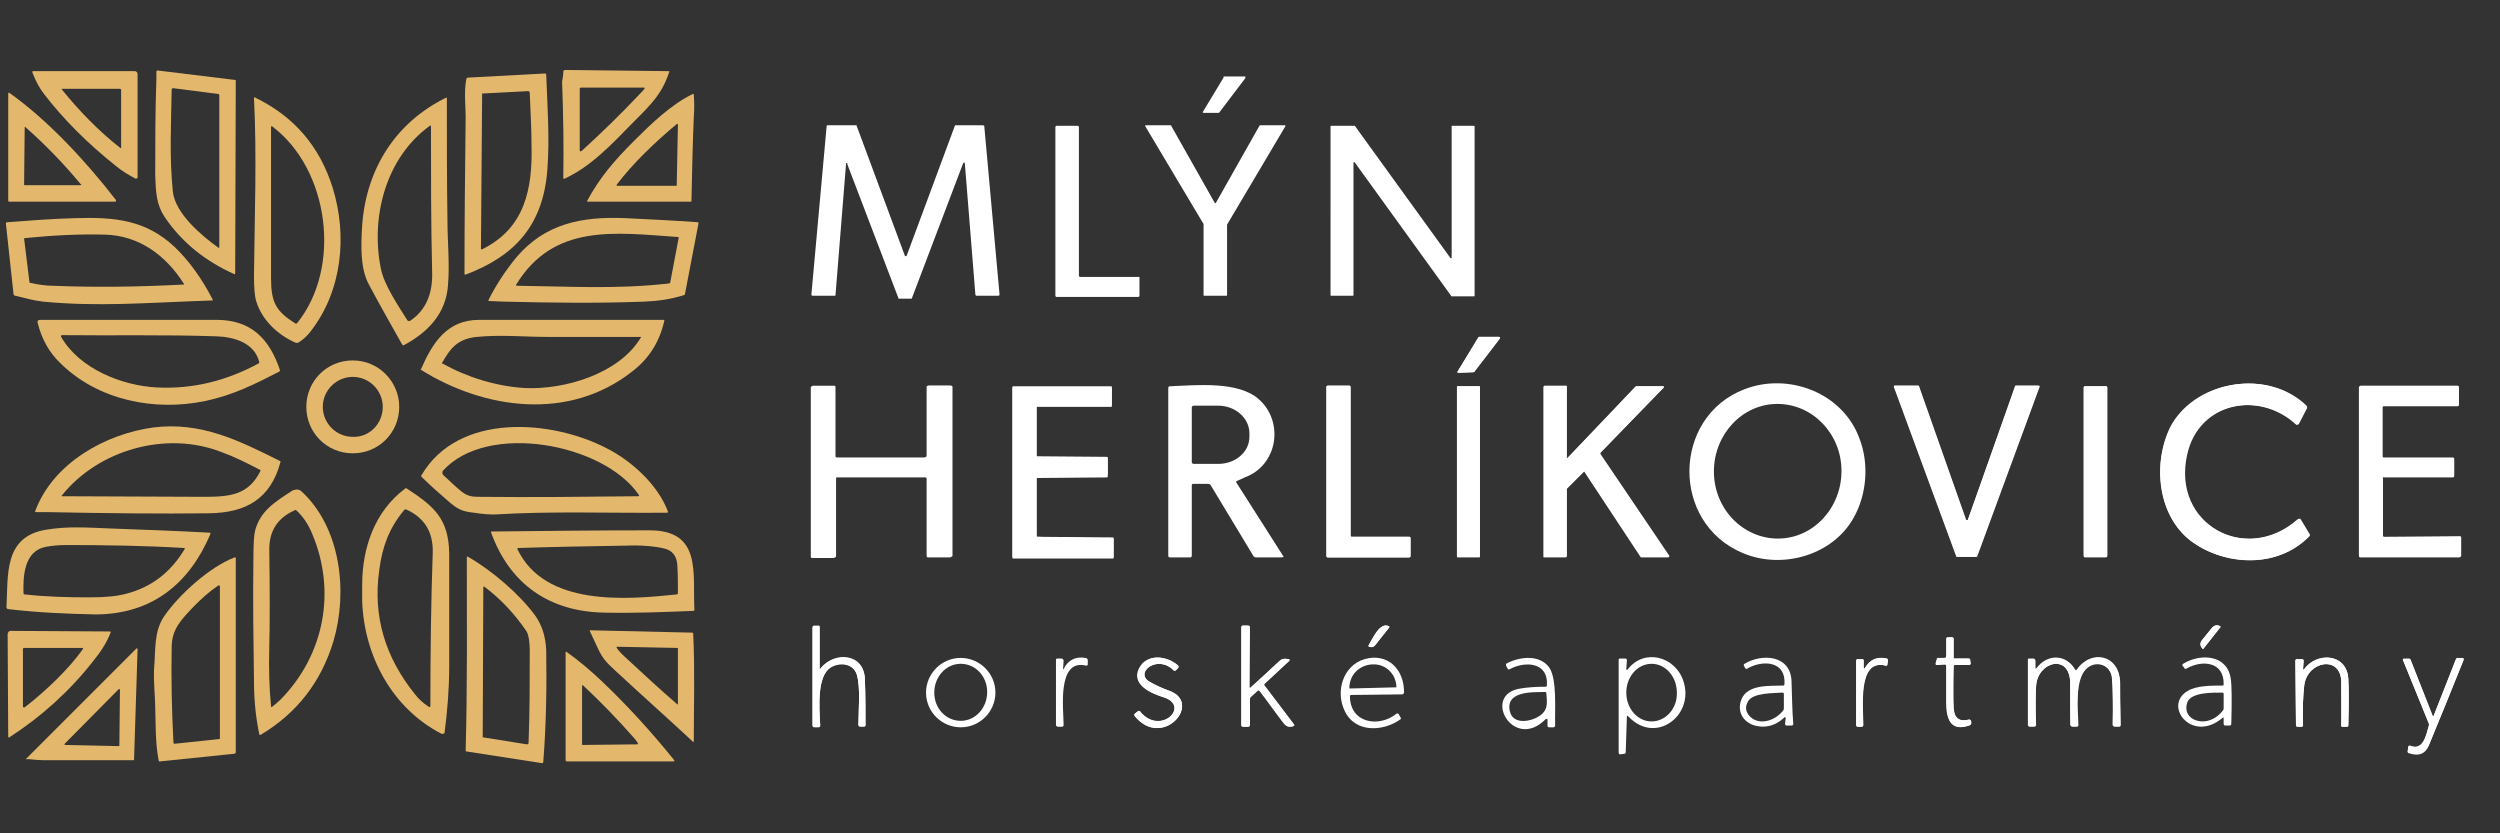 <?xml version="1.0" encoding="utf-8"?>
<!-- Generator: Adobe Illustrator 27.9.0, SVG Export Plug-In . SVG Version: 6.00 Build 0)  -->
<svg version="1.1" id="Vrstva_1" xmlns="http://www.w3.org/2000/svg" xmlns:xlink="http://www.w3.org/1999/xlink" x="0px" y="0px"
	 viewBox="0 0 425.2 141.7" style="enable-background:new 0 0 425.2 141.7;" xml:space="preserve">
<rect x="0" y="0" width="425.2" height="141.7" fill="#333333" stroke="none"/>
<style type="text/css">
	.st0{fill:#E4B86C;}
	.st1{fill:#FFFFFF;}
</style>
<path class="st0" d="M26.6,13.5c0-0.5,0-0.9,0-1.3c0-0.1,0.1-0.3,0.3-0.2L40,13.6c0.1,0,0.1,0.1,0.1,0.2L40,46.5
	c0,0.1-0.1,0.2-0.2,0.1c-4.9-2.2-8.9-5.4-11.8-9.7c-1.4-2.1-1.5-4.2-1.6-7.1C26.4,24.4,26.4,19,26.6,13.5 M29.2,15.2
	c-0.1,5.8-0.4,11.6,0.2,17.4c0.4,3.7,4.9,7.5,7.7,9.5c0.1,0.1,0.2,0.1,0.2-0.1V16.2c0-0.1,0-0.1-0.1-0.2l-7.7-1
	C29.3,15,29.2,15.1,29.2,15.2L29.2,15.2z"/>
<path class="st0" d="M95.8,12.2c0-0.1,0.1-0.3,0.3-0.3l17.6,0.2c0.1,0,0.2,0.1,0.1,0.2c-1.2,3.6-2.9,5.3-6,8.4
	c-4,4.1-7.3,7.6-11.8,9.7c-0.1,0-0.2,0-0.2-0.1c0.1-5.4,0-10.9-0.2-16.4C95.7,13.4,95.8,12.8,95.8,12.2 M108.7,16.1
	c0.4-0.4,0.7-0.7,0.9-1c0.1-0.1,0.1-0.2-0.1-0.2H98.8c-0.1,0-0.2,0.1-0.2,0.2l0,10.5c0,0.1,0.2,0.2,0.3,0.1
	C102.3,22.6,105.6,19.4,108.7,16.1L108.7,16.1z"/>
<path class="st0" d="M23.4,12.6l0,17.6c0,0.1-0.2,0.2-0.3,0.2c-1.2-0.6-2.3-1.3-3.3-2.1c-4.9-3.9-9-8-12.3-12.3
	c-0.7-0.9-1.4-2.1-2-3.7c0-0.1,0-0.2,0.1-0.2H23C23.3,12.2,23.4,12.4,23.4,12.6 M20.4,15.1l-9.8,0c-0.1,0-0.1,0-0.1,0.1
	c3,3.7,6.3,7.1,10,10c0,0,0.1,0,0.1,0l0-10C20.5,15.2,20.5,15.1,20.4,15.1L20.4,15.1z"/>
<path class="st0" d="M79.3,13.5c0-0.2,0.2-0.3,0.3-0.3l13.1-0.7c0.1,0,0.2,0.1,0.2,0.2c0.2,5.4,0.6,10.8,0.2,16.1
	c-0.7,9.4-5.4,14.7-13.9,17.9c-0.1,0-0.2,0-0.2-0.1c0-8.9,0.1-17.9,0.2-26.8C79.2,18.3,78.9,15.6,79.3,13.5 M82,16l-0.2,26.3
	c0,0.1,0,0.1,0.2,0.1c7.3-3.6,8.6-10.3,8.4-17.8c0-3-0.2-5.9-0.3-8.8c0-0.2-0.1-0.3-0.3-0.3l-7.6,0.4C82.1,15.8,82,15.9,82,16L82,16
	z"/>
<path class="st0" d="M107.8,24c2.9-2.9,6.3-6.2,10-8c0.1-0.1,0.2,0,0.2,0.1c0.1,1.3,0.1,2.5,0,3.8c-0.2,4.8-0.3,9.5-0.4,14.3
	c0,0.1,0,0.1-0.1,0.1L100,34.3c-0.2,0-0.2-0.1-0.1-0.2C102,30.2,104.5,27.3,107.8,24 M115.1,21.1c-3.6,3-7.4,6.6-10.2,10.3
	c-0.1,0.1,0,0.2,0.1,0.2h10c0.1,0,0.1,0,0.1-0.1l0.2-10.3C115.3,21.1,115.2,21,115.1,21.1L115.1,21.1z"/>
<path class="st0" d="M61.6,38.3c0.7-9.6,5.7-17.5,14.3-21.7c0.1,0,0.1,0,0.1,0.1c0,6.9,0,13.8,0.1,20.7c0,3.7,0.4,7.4,0.1,11
	c-0.3,4.9-3.4,8.1-7.5,10.3c-0.1,0.1-0.2,0-0.3-0.1c-1.9-3.4-3.8-6.7-5.6-10.1C61.2,45.7,61.4,41.5,61.6,38.3 M73.1,21.4
	c-7.6,5.5-10.1,15.7-8.3,24.4c0.6,2.8,3,6.3,4.5,8.7c0.1,0.1,0.2,0.1,0.4,0.1c2.9-1.9,3.9-4.9,3.8-8.3c-0.2-8.3-0.2-16.5-0.2-24.8
	C73.3,21.4,73.3,21.3,73.1,21.4L73.1,21.4z"/>
<path class="st0" d="M50.3,58.3c-3-1.3-5.7-3.8-6.7-7c-0.3-0.9-0.4-2.4-0.4-4.5c0.1-10,0.5-20.1,0-30.1c0-0.2,0.1-0.2,0.2-0.1
	c6.6,3.2,11,8.3,13.2,15.4c2.5,8.1,1.6,17.5-3.8,24.4c-0.6,0.8-1.3,1.4-2.1,1.9C50.6,58.3,50.5,58.3,50.3,58.3 M46.1,47.3
	c0,4.1,0.8,5.6,4.1,7.7c0.1,0.1,0.2,0,0.3,0c7.7-9.5,5.5-26.2-4.2-33.5c-0.1-0.1-0.2,0-0.2,0.1C46.1,30.1,46.1,38.7,46.1,47.3
	L46.1,47.3z"/>
<path class="st0" d="M19.7,34C14.6,27.4,8.1,20.4,1.6,15.8c-0.1-0.1-0.2,0-0.2,0.1v18.2c0,0.2,0.1,0.2,0.2,0.2l18,0
	C19.7,34.3,19.8,34.1,19.7,34z M13.6,31.5H4.2c-0.1,0-0.1,0-0.1-0.1l0.1-9.8c0,0,0,0,0.1,0c3.4,3,6.5,6.2,9.4,9.7
	C13.9,31.4,13.9,31.5,13.6,31.5z"/>
<path class="st0" d="M2.6,50.3c-0.2,0-0.3-0.2-0.3-0.3L1,38c0-0.1,0.1-0.2,0.2-0.2c3.9-0.3,7.8-0.6,11.7-0.7
	c6.6-0.2,11.9,0.3,16.8,4.9c2.4,2.3,4.6,5.3,6.5,9c0,0.1,0,0.1-0.1,0.1c-11.6,0.4-19.3,1.1-28.8,0.2C5.7,51.1,4.2,50.7,2.6,50.3
	 M31.3,48.3c-3.1-4.9-7.7-8.3-13.6-8.4c-4.1-0.1-8.6,0.1-13.5,0.6c-0.1,0-0.1,0.1-0.1,0.1L5,47.9C5,48,5,48.1,5.1,48.1
	c1.4,0.3,2.6,0.5,3.8,0.5c7.2,0.3,14.6,0.2,22.2-0.2C31.3,48.4,31.4,48.4,31.3,48.3L31.3,48.3z"/>
<path class="st0" d="M85.7,51.3c-0.8,0-1.7-0.1-2.5-0.1c-0.1,0-0.2-0.1-0.1-0.2c1.3-2.6,2.9-5,4.7-7.2c4.9-5.8,11.2-7,18.5-6.7
	c4.1,0.2,8.2,0.4,12.4,0.7c0.1,0,0.1,0.1,0.1,0.2L116.5,50c0,0.1-0.1,0.2-0.2,0.2c-2.2,0.7-4.4,1-6.7,1.1
	C101.6,51.6,93.7,51.5,85.7,51.3 M115.2,40.3c-10.4-0.7-21-2.4-27.4,8.1c-0.1,0.1,0,0.2,0.1,0.2c8.4,0.1,16.6,0.6,25-0.3
	c0.4,0,0.7-0.1,0.9-0.1c0.1,0,0.2-0.1,0.2-0.2l1.4-7.4C115.5,40.4,115.4,40.3,115.2,40.3L115.2,40.3z"/>
<path class="st0" d="M10.3,61.8c-1.9-1.8-3.2-4.1-3.9-6.9c-0.1-0.3,0.1-0.5,0.4-0.5c10,0,20,0,30,0c5.9,0,9,3.2,10.8,8.5
	c0,0.1,0,0.3-0.1,0.3c-4.1,2.1-7.8,4-12.6,5C26.3,70,16.7,68.1,10.3,61.8 M10.4,57.3c3.1,5.4,10.3,8.3,16.3,8.6
	c6,0.3,11.8-1.1,17.3-4.1c0.1-0.1,0.1-0.1,0.1-0.2c-0.8-3.3-4.3-4.3-7.3-4.4C28,56.9,19.4,57.1,10.5,57C10.4,57,10.3,57.2,10.4,57.3
	L10.4,57.3z"/>
<path class="st0" d="M71.6,62.9c-0.1,0-0.1-0.1,0-0.1c2-4.6,4.5-8.4,9.9-8.4c10.5,0,20.9,0,31.4,0c0.1,0,0.1,0.1,0.1,0.1
	c-0.8,3.6-2.6,6.5-5.5,8.7C96.8,71.6,82.5,69.7,71.6,62.9 M75.2,61.8c4.3,2.4,9.2,3.9,14.1,4.2c6.7,0.3,16-2.4,19.7-8.6
	c0.1-0.1,0-0.1-0.1-0.1c-5.3,0-10.7,0-16,0c-3.5,0-7.8-0.4-11.8,0c-3.2,0.3-4.5,1.9-5.9,4.4C75.1,61.7,75.1,61.8,75.2,61.8
	L75.2,61.8z"/>
<path class="st0" d="M67.9,69.2c0,4.4-3.5,7.9-7.9,7.9s-7.9-3.5-7.9-7.9c0-4.4,3.5-7.9,7.9-7.9S67.9,64.9,67.9,69.2 M65.1,69.2
	c0-2.8-2.3-5.1-5.1-5.1c-2.8,0-5.1,2.3-5.1,5.1c0,2.8,2.3,5.1,5.1,5.1C62.8,74.4,65.1,72.1,65.1,69.2L65.1,69.2z"/>
<path class="st0" d="M8,87.1c-0.9,0-1.5,0-1.9,0C6,87.1,5.9,87,6,86.9C9,78.8,17.9,73.8,26.1,72.7c8.1-1,14.5,2.2,21.5,5.7
	c0.1,0,0.1,0.1,0.1,0.2c-1.7,6.3-5.9,8.6-12.1,8.7C27.2,87.4,18,87.3,8,87.1 M10.6,84.4c8,0,16.1,0.1,24.2,0.1
	c4.5,0,7.5-0.4,9.5-4.4c0-0.1,0-0.2-0.1-0.2c-2.1-1.1-4.3-2.2-6.5-3c-9.4-3.7-21-0.4-27.2,7.4C10.4,84.3,10.5,84.4,10.6,84.4
	L10.6,84.4z"/>
<path class="st0" d="M76.2,85.2c-1.5-1.3-3.1-2.7-4.5-4.1c-0.1-0.1-0.1-0.2,0-0.3c6.3-10.7,22.1-9.4,31.4-4.6
	c4.2,2.1,8.8,6.2,10.5,10.8c0,0.1,0,0.2-0.1,0.2c-9.8,0.1-19.5-0.3-29.3,0.3c-0.6,0-1.8,0-3.6-0.3C78.6,87,77.8,86.6,76.2,85.2
	 M75.4,80.8c1.2,1.1,2.2,2.1,3.1,2.8c1,0.8,1.8,0.9,3,0.9c8.9,0.1,17.8,0,27-0.1c0.2,0,0.3-0.1,0.1-0.3c-6-8.7-25.8-12.4-33.3-4
	C75.2,80.4,75.2,80.6,75.4,80.8L75.4,80.8z"/>
<path class="st0" d="M75.1,124.8c-8.4-4.3-13.2-13.3-13.5-22.6c0-0.9,0-1.8,0-2.7c0-6.3,2.1-12.5,7.3-16.4c0.1-0.1,0.2-0.1,0.3,0
	c4.6,3,7.1,5.1,7.2,11c0,6.4,0,12.8,0,19.2c0,3.8-0.3,7.6-0.8,11.4C75.3,124.8,75.2,124.9,75.1,124.8 M70.6,118.1
	c0.6,0.8,1.4,1.5,2.3,2.1c0.2,0.1,0.3,0.1,0.3-0.2c0-8.7,0.1-17.4,0.4-26c0.1-3.5-1.4-5.9-4.4-7.3c-0.2-0.1-0.4-0.1-0.5,0.1
	c-2.5,3-3.7,6.2-4.2,10.2C63.4,104.8,65.5,111.8,70.6,118.1L70.6,118.1z"/>
<path class="st0" d="M51.2,83.5c6.8,6.2,8,17.2,5.5,25.6c-2.1,6.9-6.2,12.2-12.4,15.9c-0.1,0-0.1,0-0.2-0.1
	c-0.6-2.9-0.9-5.9-0.9-8.9c-0.1-7-0.2-13.9-0.1-20.9c0-2.6,0.1-4.2,0.3-4.9c0.9-3.3,3.3-4.8,6.4-6.8C50.4,83.2,50.8,83.2,51.2,83.5
	 M47.8,118.9c7.4-7.6,9.4-18.4,5.3-28.1c-0.7-1.7-1.6-3-2.7-4c-0.1-0.1-0.2-0.1-0.3,0c-2.9,1.3-4.3,3.5-4.3,6.6
	c0.1,7.4,0.1,13,0,16.6c-0.1,3.9,0,7.2,0.3,10.1c0,0.2,0.1,0.2,0.2,0.1C46.8,119.8,47.3,119.4,47.8,118.9L47.8,118.9z"/>
<path class="st0" d="M1.4,103.6c-0.2,0-0.3-0.2-0.3-0.3c0.3-5.5-0.5-12,6.7-13.2c3.6-0.6,6.5-0.4,11.4-0.2c5.5,0.2,11,0.4,16.5,0.7
	c0.1,0,0.1,0.1,0.1,0.2c-3.6,8.5-10,13.7-19.6,13.7C11.5,104.4,6.5,104.2,1.4,103.6 M4.2,101.1c3.6,0.4,7.4,0.5,11,0.5
	c2.7,0,4.7-0.2,6.2-0.6c4.3-1.1,7.6-3.6,10-7.6c0.1-0.1,0-0.2-0.1-0.2c-6.7-0.4-13.4-0.5-20.1-0.5c-1.1,0-2.3,0.1-3.4,0.3
	c-3.7,0.7-3.9,5-3.8,7.9C4,101,4.1,101.1,4.2,101.1L4.2,101.1z"/>
<path class="st0" d="M103,104.2c-9.5-0.1-16.3-4.8-19.5-13.7c0-0.1,0-0.1,0.1-0.1c8.9-0.1,17.8-0.2,26.7-0.2
	c9.1-0.1,7.5,7.2,7.8,13.5c0,0.1,0,0.2-0.2,0.2C112.9,104.1,108,104.3,103,104.2 M88,93.4c4.7,9.8,18.5,8.6,27.1,7.7
	c0.1,0,0.2-0.1,0.2-0.2c0-1.6,0-3.2-0.1-4.8c-0.1-1.6-0.9-2.5-2.2-2.8c-1.6-0.4-3.8-0.6-6.6-0.5c-6,0.1-12,0.2-18.1,0.4
	C88,93.2,87.9,93.3,88,93.4L88,93.4z"/>
<path class="st0" d="M28,104.7c2.5-3.6,7.7-8.3,11.9-9.9c0.1,0,0.2,0,0.2,0.1v33c0,0.2-0.1,0.3-0.3,0.3l-12.6,1.3
	c-0.1,0-0.2,0-0.2-0.1c-0.6-3-0.5-6.1-0.6-9.1c0-1.6-0.3-4.3-0.2-6.5C26.5,110.6,26.1,107.4,28,104.7 M33.1,103
	c-2.3,2.4-3.9,4-3.9,7.1c-0.1,5.1,0,10.5,0.3,16.2c0,0.1,0.1,0.2,0.2,0.2l7.6-0.8c0.1,0,0.1-0.1,0.1-0.1V99.7c0-0.1-0.2-0.2-0.3-0.1
	C35.6,100.6,34.3,101.8,33.1,103L33.1,103z"/>
<path class="st0" d="M79.3,127.8c-0.1,0-0.1-0.1-0.1-0.2c0.3-10.9,0.2-21.9,0.2-32.8c0-0.1,0.1-0.2,0.2-0.1
	c4.2,2.4,8.9,6.5,11.5,10.1c1.1,1.6,1.7,3.5,1.8,5.8c0.1,6.3,0,12.7-0.5,19c0,0.1-0.1,0.2-0.2,0.2L79.3,127.8 M82.1,125.4l7.5,1.2
	c0.2,0,0.3-0.1,0.3-0.3c0.2-5.3,0.2-10.5,0.2-15.6c0-1-0.1-2.7-0.6-3.4c-2-2.9-4.3-5.4-7.1-7.5c-0.1-0.1-0.2,0-0.2,0.1L82.1,125.4
	C82,125.4,82,125.4,82.1,125.4L82.1,125.4z"/>
<path class="st0" d="M104.8,114.2c-1.4-1.3-2.2-2-3-3.7c-0.5-1.1-1-2.1-1.5-3.2c0-0.1,0-0.1,0.1-0.1l17.3,0.4c0.2,0,0.2,0.1,0.2,0.2
	c0.3,6.1,0.1,12.2,0.1,18.2c0,0.2-0.1,0.3-0.2,0.1C113.5,122.1,109.1,118.2,104.8,114.2 M106.8,112.2c2.8,2.6,5.5,5.1,8.4,7.6
	c0.1,0,0.1,0,0.1-0.1v-9.4c0-0.1,0-0.1-0.1-0.1l-10.2-0.2c-0.1,0-0.2,0.1-0.1,0.2C105.2,110.7,105.9,111.4,106.8,112.2L106.8,112.2z
	"/>
<path class="st0" d="M1.8,107.3l16.9,0.1c0.1,0,0.2,0.1,0.1,0.2c-0.6,1.6-1.6,3.2-3,4.9c-4,5.1-8.8,9.4-14.2,12.9
	c-0.1,0.1-0.2,0-0.2-0.1l-0.1-17.4C1.3,107.6,1.5,107.3,1.8,107.3 M4.2,120.3c3.5-2.7,7.5-6.5,9.9-9.9c0.1-0.1,0-0.2-0.1-0.2H4.1
	c-0.1,0-0.2,0.1-0.2,0.2v9.8C4,120.3,4,120.4,4.2,120.3L4.2,120.3z"/>
<path class="st0" d="M4.5,129l18.7-18.7c0.1-0.1,0.2,0,0.2,0.1l-0.6,18.8c0,0.1-0.1,0.1-0.1,0.1c-3.8,0-8.8,0-14.9,0
	c-1.1,0-2.2-0.1-3.1-0.2C4.4,129.2,4.4,129.2,4.5,129 M11,126.5c-0.1,0.1,0,0.2,0.1,0.2l9.1,0.2c0,0,0.1,0,0.1-0.1l0.1-9.5
	c0-0.1-0.1-0.1-0.2-0.1L11,126.5L11,126.5z"/>
<path class="st0" d="M102.4,115.9c4.4,4.2,8.4,8.6,12.2,13.3c0.2,0.2,0.1,0.3-0.1,0.3l-18.1,0c-0.1,0-0.2-0.1-0.2-0.2l0-18.3
	c0-0.2,0.1-0.2,0.2-0.1C98.5,112.4,100.5,114.1,102.4,115.9 M108,125.7c-2.9-3.3-5.8-6.3-8.8-9.1c-0.2-0.1-0.2-0.1-0.2,0.1l0,9.9
	c0,0.1,0,0.1,0.1,0.1l9.3-0.1c0.1,0,0.1-0.1,0.1-0.2C108.4,126.2,108.2,126,108,125.7L108,125.7z"/>
<path class="st1" d="M247.9,63.2c-0.1,0.1,0,0.2,0.1,0.2l2.7-0.1c0,0,0.1,0,0.1-0.1l4.3-5.6c0.1-0.1,0-0.3-0.1-0.3l-3.4,0
	c-0.1,0-0.1,0-0.1,0.1L247.9,63.2"/>
<path class="st1" d="M372.5,91.9c5.6,4.3,14.8,5,20.1-0.7c0.1-0.1,0.1-0.3,0-0.4l-1.5-2.5c-0.1-0.1-0.2-0.1-0.3,0
	c-8.8,7.8-21.7,1-19-11c2-9,12.4-10.9,18.7-5.1c0.1,0.1,0.2,0.1,0.3-0.1l1.4-2.7c0.1-0.1,0-0.3-0.1-0.4c-6.5-6.3-18.3-4.3-22.7,3.1
	C366.1,78,366.8,87.4,372.5,91.9"/>
<path class="st1" d="M157.6,77.6c0,0.1-0.1,0.2-0.2,0.2h-15.1c-0.1,0-0.2-0.1-0.2-0.2l0-11.8c0-0.1-0.1-0.2-0.2-0.2h-3.6
	c-0.1,0-0.2,0.1-0.2,0.2l0,28.8c0,0.1,0.1,0.2,0.2,0.2h3.7c0.1,0,0.2-0.1,0.2-0.2l0-13.3c0-0.1,0.1-0.2,0.2-0.2l15.2,0
	c0.1,0,0.2,0.1,0.2,0.2v13.2c0,0.1,0.1,0.2,0.2,0.2h3.8c0.1,0,0.2-0.1,0.2-0.2V65.8c0-0.1-0.1-0.2-0.2-0.2h-3.8
	c-0.1,0-0.2,0.1-0.2,0.2V77.6"/>
<path class="st1" d="M176.4,91.3c-0.1,0-0.1-0.1-0.1-0.1v-9.8c0-0.1,0.1-0.1,0.1-0.1l11.9-0.1c0.1,0,0.1-0.1,0.1-0.1V78
	c0-0.1-0.1-0.1-0.1-0.1l-11.9-0.1c-0.1,0-0.1-0.1-0.1-0.1v-8.4c0-0.1,0.1-0.1,0.1-0.1H189c0.1,0,0.1-0.1,0.1-0.1l0-3.1
	c0-0.1-0.1-0.1-0.1-0.1h-16.7c-0.1,0-0.1,0.1-0.1,0.1v28.9c0,0.1,0.1,0.1,0.1,0.1h17c0.1,0,0.1-0.1,0.1-0.1l0-3.2
	c0-0.1-0.1-0.1-0.1-0.1L176.4,91.3"/>
<path class="st1" d="M229.9,91.3c-0.1,0-0.2-0.1-0.2-0.2V65.8c0-0.1-0.1-0.2-0.2-0.2h-3.7c-0.1,0-0.2,0.1-0.2,0.2v28.8
	c0,0.1,0.1,0.2,0.2,0.2h13.9c0.1,0,0.2-0.1,0.2-0.2v-3.1c0-0.1-0.1-0.2-0.2-0.2H229.9"/>
<path class="st1" d="M251.7,65.8c0-0.1-0.1-0.1-0.1-0.1h-3.7c-0.1,0-0.1,0.1-0.1,0.1v28.9c0,0.1,0.1,0.1,0.1,0.1h3.7
	c0.1,0,0.1-0.1,0.1-0.1V65.8"/>
<path class="st1" d="M266.6,77.9c-0.1,0.1-0.2,0-0.2-0.1v-12c0-0.1-0.1-0.1-0.1-0.1h-3.7c-0.1,0-0.1,0.1-0.1,0.1l0,28.9
	c0,0.1,0.1,0.1,0.1,0.1h3.7c0.1,0,0.1-0.1,0.1-0.1V83.3c0,0,0-0.1,0-0.1l2.9-2.9c0.1-0.1,0.2-0.1,0.2,0l9.5,14.4
	c0,0,0.1,0.1,0.1,0.1h4.6c0.1,0,0.2-0.1,0.1-0.2l-11.7-17.3c0-0.1,0-0.1,0-0.2L283,65.9c0.1-0.1,0-0.2-0.1-0.2h-4.5c0,0-0.1,0-0.1,0
	L266.6,77.9"/>
<path class="st1" d="M334.7,88.4c0,0.1-0.2,0.1-0.3,0l-8-22.7c0-0.1-0.1-0.1-0.1-0.1h-4c-0.1,0-0.2,0.1-0.1,0.2l10.6,28.8
	c0,0.1,0.1,0.1,0.1,0.1h3.3c0.1,0,0.1,0,0.1-0.1l10.6-28.8c0-0.1,0-0.2-0.1-0.2h-3.9c-0.1,0-0.1,0-0.1,0.1L334.7,88.4"/>
<path class="st1" d="M358.4,65.9c0-0.1-0.1-0.2-0.2-0.2h-3.6c-0.1,0-0.2,0.1-0.2,0.2v28.7c0,0.1,0.1,0.2,0.2,0.2h3.6
	c0.1,0,0.2-0.1,0.2-0.2V65.9"/>
<path class="st1" d="M405.2,81.3c0-0.1,0.1-0.2,0.2-0.2h11.8c0.1,0,0.2-0.1,0.2-0.2V78c0-0.1-0.1-0.2-0.2-0.2l-11.8,0
	c-0.1,0-0.2-0.1-0.2-0.2v-8.4c0-0.1,0.1-0.2,0.2-0.2H418c0.1,0,0.2-0.1,0.2-0.2v-3c0-0.1-0.1-0.2-0.2-0.2h-16.5
	c-0.1,0-0.2,0.1-0.2,0.2l0,28.7c0,0.1,0.1,0.2,0.2,0.2h16.9c0.1,0,0.2-0.1,0.2-0.2v-3.1c0-0.1-0.1-0.2-0.2-0.2l-12.9,0.1
	c-0.1,0-0.2-0.1-0.2-0.2V81.3"/>
<path class="st1" d="M139.4,113.6l0-7c0-0.2-0.1-0.2-0.2-0.2h-0.7c-0.2,0-0.3,0.1-0.3,0.3v16.6c0,0.2,0.1,0.3,0.3,0.3h0.7
	c0.2,0,0.3-0.1,0.3-0.3c-0.2-3.3-0.5-8.2,1.7-9.8c1.5-1,3.8-0.8,4.5,1.1c0.7,2.2,0.3,6.2,0.3,8.6c0,0.2,0.1,0.3,0.3,0.3h0.7
	c0.1,0,0.2-0.1,0.2-0.2c0-2.6,0-5.2-0.1-7.8c-0.1-4.4-5.1-4.8-7.5-1.9C139.5,113.9,139.4,113.9,139.4,113.6"/>
<path class="st1" d="M212.5,116.9l0-10.2c0-0.2-0.1-0.3-0.3-0.3h-0.8c-0.2,0-0.3,0.1-0.3,0.3v16.6c0,0.2,0.1,0.3,0.3,0.3h0.8
	c0.2,0,0.3-0.1,0.3-0.3v-4.4c0-0.2,0.1-0.3,0.2-0.4l1.1-1c0.1-0.1,0.3-0.1,0.4,0c1.4,1.8,2.7,3.7,4.1,5.5c0.5,0.6,0.9,0.7,1.6,0.5
	c0.2,0,0.2-0.1,0.1-0.3l-5-6.6c-0.1-0.1-0.1-0.3,0-0.3l4.2-3.9c0.1-0.1,0.1-0.2-0.1-0.3c-0.7-0.1-1.1-0.1-1.6,0.4
	c-1.6,1.5-3.2,3-4.9,4.5C212.7,117.1,212.5,117,212.5,116.9"/>
<path class="st1" d="M236.2,106.5c-1.5-0.7-2.7,2-3.4,3.2c-0.1,0.1,0,0.2,0.1,0.3c0.5,0.1,0.8,0,1.1-0.4c0.7-1,1.5-1.9,2.3-2.9
	C236.3,106.6,236.3,106.5,236.2,106.5"/>
<path class="st1" d="M374.7,110.4l3-3.8c0,0,0,0,0,0h0c-0.5-0.4-1.1-0.3-1.5,0.2l-1.7,2.1C374.1,109.4,374.2,110,374.7,110.4
	L374.7,110.4C374.6,110.4,374.7,110.4,374.7,110.4"/>
<path class="st1" d="M332.2,111.8v-3.2c0-0.1-0.1-0.2-0.2-0.2h-0.8c-0.1,0-0.2,0.1-0.2,0.2v3c0,0.2-0.1,0.3-0.3,0.3h-1.1
	c-0.1,0-0.2,0.1-0.2,0.2l-0.2,0.7c0,0.2,0,0.3,0.2,0.3l1.3-0.1c0.2,0,0.3,0.1,0.3,0.3c0,2.1,0,4.1,0,6.2c0,2.5,0.6,5,3.8,3.9
	c0.4-0.1,0.5-0.4,0.3-0.9c-0.1-0.1-0.1-0.2-0.3-0.1c-1.7,0.4-2.5-0.3-2.6-2c0-1.6,0-4,0-7.1c0-0.1,0.1-0.2,0.2-0.2h2.4
	c0.2,0,0.3-0.1,0.3-0.3l-0.1-0.6c0-0.1-0.1-0.2-0.2-0.2h-2.4C332.3,112,332.2,112,332.2,111.8"/>
<path class="st1" d="M180.8,113.8l0.1-1.4c0-0.2-0.1-0.3-0.3-0.3h-0.7c-0.1,0-0.2,0.1-0.2,0.2v11.1c0,0.1,0.1,0.2,0.2,0.2h0.7
	c0.2,0,0.3-0.1,0.3-0.3c0-2.5-1.2-11.3,3.8-10.1c0.2,0,0.3,0,0.3-0.2l0-0.7c0-0.2-0.1-0.3-0.3-0.3c-1.7-0.3-2.9,0.4-3.7,1.9
	C180.9,113.9,180.8,113.9,180.8,113.8"/>
<path class="st1" d="M193.8,113.7c-1.3,2.6,1.8,4.2,4.2,4.9c4.6,1.5-0.7,6.6-4.1,2.4c-0.1-0.1-0.2-0.2-0.4,0l-0.5,0.4
	c-0.1,0.1-0.1,0.2,0,0.4c4.7,5.7,11.6-2.2,5.9-4.3c-1.1-0.4-2.2-0.9-3.3-1.5c-2.8-1.5,1.2-4.8,4-2c0.1,0.1,0.3,0.1,0.4,0l0.4-0.4
	c0.1-0.1,0.1-0.3,0-0.4C198.5,111.5,195.1,111.1,193.8,113.7"/>
<path class="st1" d="M317,113.5v-1.2c0-0.1-0.1-0.2-0.2-0.2H316c-0.2,0-0.3,0.1-0.3,0.3v10.9c0,0.2,0.1,0.3,0.3,0.3h0.6
	c0.2,0,0.3-0.1,0.3-0.3c0-2.5-1.2-11.3,3.8-10.1c0.2,0,0.3,0,0.3-0.2l0.1-0.7c0-0.1-0.1-0.2-0.2-0.3c-1.6-0.3-2.9,0.2-3.7,1.6
	C317.1,113.8,317,113.8,317,113.5"/>
<path class="st1" d="M346.3,116.7c0.2-4.2,5.9-5.7,5.8-0.4c0,2.3,0,4.6,0,6.9c0,0.2,0.1,0.3,0.3,0.3h0.7c0.2,0,0.3-0.1,0.3-0.3
	c-0.1-2.6-0.6-7.6,1.3-9.5c1.6-1.6,4.3-0.8,4.5,1.7c0.1,2.1,0.2,4.7,0.1,7.8c0,0.2,0.1,0.3,0.3,0.3h0.7c0.2,0,0.3-0.1,0.3-0.3
	c0-1.1,0-3.5-0.1-7.2c0-4.6-4.8-5.7-7.3-2.1c-0.1,0.1-0.2,0.1-0.3,0c-1.5-2.7-4.7-2.7-6.5-0.3c-0.2,0.2-0.3,0.2-0.3-0.1v-1.2
	c0-0.2-0.1-0.3-0.3-0.3h-0.7c-0.2,0-0.2,0.1-0.2,0.2l0,11.1c0,0.1,0.1,0.2,0.2,0.2h0.8c0.1,0,0.3-0.1,0.3-0.3
	C346.2,120.3,346.2,118.1,346.3,116.7"/>
<path class="st1" d="M391.7,113.8l0.1-1.4c0-0.2-0.1-0.3-0.3-0.3h-0.8c-0.2,0-0.3,0.1-0.3,0.3l0.1,10.9c0,0.2,0.1,0.3,0.3,0.3h0.6
	c0.2,0,0.3-0.1,0.3-0.3c-0.1-2.7,0-4.9,0.2-6.7c0.5-4.2,6.2-5.2,6.3-0.7c0,2.5,0.1,5,0,7.5c0,0.2,0.1,0.2,0.2,0.2h0.8
	c0.1,0,0.2-0.1,0.2-0.2c0.1-3.8,0.1-6.4,0-7.9c-0.2-4.3-5.3-4.7-7.5-1.7C391.8,113.9,391.7,113.9,391.7,113.8"/>
<path class="st1" d="M413.7,121.6l-3.7-9.4c-0.1-0.2-0.2-0.2-0.3-0.2h-0.8c-0.2,0-0.2,0.1-0.2,0.2l4.4,10.8c0.1,0.1,0.1,0.3,0,0.4
	c-0.5,1.8-1,4.3-3.2,3.4c-0.1,0-0.3,0-0.3,0.2l-0.1,0.7c0,0.2,0,0.3,0.2,0.3c1.7,0.6,2.8,0.1,3.4-1.3c2-4.8,4-9.7,5.9-14.5
	c0.1-0.2,0-0.3-0.2-0.3H418c-0.2,0-0.3,0.1-0.3,0.2l-3.7,9.4C413.9,121.9,413.8,121.9,413.7,121.6L413.7,121.6z"/>
<path class="st1" d="M208.2,13l3.5,0c0.1,0,0.2,0.1,0.1,0.3l-4.4,5.8c0,0-0.1,0.1-0.1,0.1h-2.6c-0.1,0-0.2-0.1-0.1-0.2l3.5-5.8
	C208.1,13,208.1,13,208.2,13L208.2,13z"/>
<path class="st1" d="M143.9,27.8l-1.8,22.4c0,0.1-0.1,0.1-0.2,0.1h-3.7c-0.1,0-0.2-0.1-0.2-0.2l2.6-28.7c0-0.1,0.1-0.1,0.2-0.1h4.8
	c0.1,0,0.1,0,0.1,0.1l8.2,22.1c0,0.1,0.2,0.1,0.3,0l8.2-22.1c0-0.1,0.1-0.1,0.1-0.1h4.7c0.1,0,0.1,0.1,0.2,0.1l2.6,28.7
	c0,0.1-0.1,0.2-0.2,0.2h-3.7c-0.1,0-0.1-0.1-0.2-0.1l-1.8-22.4c0-0.2-0.2-0.2-0.3,0l-8.7,22.9c0,0.1-0.1,0.1-0.1,0.1h-2.1
	c-0.1,0-0.1,0-0.1-0.1l-8.7-22.8C144.2,27.6,144,27.7,143.9,27.8L143.9,27.8z"/>
<path class="st1" d="M193.8,47.2v3.1c0,0.1-0.1,0.2-0.2,0.2h-13.9c-0.1,0-0.2-0.1-0.2-0.2l0-28.7c0-0.1,0.1-0.2,0.2-0.2h3.6
	c0.1,0,0.2,0.1,0.2,0.2v25.3c0,0.1,0.1,0.2,0.2,0.2h10C193.7,47,193.8,47.1,193.8,47.2L193.8,47.2z"/>
<path class="st1" d="M206.8,34.5l7.4-13.1c0,0,0.1-0.1,0.1-0.1h4.2c0.1,0,0.2,0.1,0.1,0.2l-9.9,16.7c0,0,0,0,0,0.1v11.9
	c0,0.1-0.1,0.1-0.1,0.1l-3.8,0c-0.1,0-0.1-0.1-0.1-0.1v-12c0,0,0-0.1,0-0.1l-9.9-16.6c-0.1-0.1,0-0.2,0.1-0.2h4.2
	c0.1,0,0.1,0,0.1,0.1l7.4,13.1C206.6,34.6,206.7,34.6,206.8,34.5L206.8,34.5z"/>
<path class="st1" d="M247,21.4h3.7c0.1,0,0.1,0.1,0.1,0.1v28.8c0,0.1-0.1,0.1-0.1,0.1l-3.8,0c0,0-0.1,0-0.1-0.1l-16.4-22.7
	c-0.1-0.1-0.2,0-0.2,0.1l0,22.5c0,0.1-0.1,0.1-0.1,0.1l-3.7,0c-0.1,0-0.1-0.1-0.1-0.1V21.5c0-0.1,0.1-0.1,0.1-0.1h4
	c0,0,0.1,0,0.1,0.1l16.2,22.4c0.1,0.1,0.2,0,0.2-0.1V21.5C246.8,21.4,246.9,21.4,247,21.4L247,21.4z"/>
<path class="st1" d="M247.9,63.2l3.5-5.8c0,0,0.1-0.1,0.1-0.1l3.4,0c0.1,0,0.2,0.1,0.1,0.3l-4.3,5.6c0,0-0.1,0.1-0.1,0.1l-2.7,0.1
	C248,63.5,247.9,63.3,247.9,63.2L247.9,63.2z"/>
<path class="st1" d="M316.3,74.7c-2.8-7.9-12.1-11.4-19.6-8.5c-12.3,4.7-12.6,22.8-0.2,27.9c6.7,2.8,15.3,0.3,18.8-6.1
	C317.5,84.1,317.9,78.9,316.3,74.7z M302.4,91.6c-6,0-10.9-5.1-10.9-11.4c0-6.3,4.8-11.5,10.8-11.5c6,0,10.9,5.1,10.9,11.4
	C313.2,86.4,308.4,91.6,302.4,91.6z"/>
<path class="st1" d="M372.5,91.9c-5.8-4.5-6.5-13.9-2.9-19.8c4.4-7.4,16.2-9.4,22.7-3.1c0.1,0.1,0.1,0.2,0.1,0.4l-1.4,2.7
	c-0.1,0.1-0.2,0.2-0.3,0.1c-6.3-5.8-16.7-3.9-18.7,5.1c-2.7,12,10.2,18.8,19,11c0.1-0.1,0.2-0.1,0.3,0l1.5,2.5
	c0.1,0.1,0.1,0.3,0,0.4C387.4,96.8,378.1,96.2,372.5,91.9L372.5,91.9z"/>
<path class="st1" d="M157.6,77.6V65.8c0-0.1,0.1-0.2,0.2-0.2h3.8c0.1,0,0.2,0.1,0.2,0.2v28.8c0,0.1-0.1,0.2-0.2,0.2h-3.8
	c-0.1,0-0.2-0.1-0.2-0.2V81.4c0-0.1-0.1-0.2-0.2-0.2l-15.2,0c-0.1,0-0.2,0.1-0.2,0.2l0,13.3c0,0.1-0.1,0.2-0.2,0.2h-3.7
	c-0.1,0-0.2-0.1-0.2-0.2l0-28.8c0-0.1,0.1-0.2,0.2-0.2h3.6c0.1,0,0.2,0.1,0.2,0.2l0,11.8c0,0.1,0.1,0.2,0.2,0.2h15.1
	C157.5,77.7,157.6,77.7,157.6,77.6L157.6,77.6z"/>
<path class="st1" d="M176.4,91.3l12.9,0.1c0.1,0,0.1,0.1,0.1,0.1l0,3.2c0,0.1-0.1,0.1-0.1,0.1h-17c-0.1,0-0.1-0.1-0.1-0.1V65.8
	c0-0.1,0.1-0.1,0.1-0.1h16.7c0.1,0,0.1,0.1,0.1,0.1l0,3.1c0,0.1-0.1,0.1-0.1,0.1h-12.6c-0.1,0-0.1,0.1-0.1,0.1v8.4
	c0,0.1,0.1,0.1,0.1,0.1l11.9,0.1c0.1,0,0.1,0.1,0.1,0.1v2.9c0,0.1-0.1,0.1-0.1,0.1l-11.9,0.1c-0.1,0-0.1,0.1-0.1,0.1v9.8
	C176.3,91.2,176.4,91.3,176.4,91.3L176.4,91.3z"/>
<path class="st1" d="M218.2,94.5l-7.9-12.4c-0.1-0.1-0.1-0.2,0.1-0.3c0.4-0.2,0.9-0.4,1.3-0.6c5.7-2.1,6.7-9.5,2.4-13.3
	c-3.5-3.1-10.5-2.4-15.1-2.2c-0.2,0-0.3,0.1-0.3,0.3v28.5c0,0.2,0.1,0.3,0.3,0.3h3.4c0.2,0,0.3-0.1,0.3-0.3v-12
	c0-0.1,0.1-0.2,0.2-0.2h2.6c0.2,0,0.3,0.1,0.4,0.2l7.3,12.1c0.1,0.1,0.2,0.2,0.4,0.2h4.3C218.3,94.8,218.4,94.7,218.2,94.5z
	 M203,78.9c-0.1,0-0.3-0.1-0.3-0.3l0-9.3c0-0.1,0.1-0.3,0.3-0.3l4.2,0c2.9,0,5.3,2.1,5.3,4.7v0.6c0,2.6-2.4,4.6-5.3,4.6L203,78.9z"
	/>
<path class="st1" d="M229.9,91.3h9.8c0.1,0,0.2,0.1,0.2,0.2v3.1c0,0.1-0.1,0.2-0.2,0.2h-13.9c-0.1,0-0.2-0.1-0.2-0.2V65.8
	c0-0.1,0.1-0.2,0.2-0.2h3.7c0.1,0,0.2,0.1,0.2,0.2v25.3C229.7,91.2,229.8,91.3,229.9,91.3L229.9,91.3z"/>
<path class="st1" d="M251.7,94.6c0,0.1-0.1,0.1-0.1,0.1h-3.7c-0.1,0-0.1-0.1-0.1-0.1V65.8c0-0.1,0.1-0.1,0.1-0.1h3.7
	c0.1,0,0.1,0.1,0.1,0.1V94.6L251.7,94.6z"/>
<path class="st1" d="M266.6,77.9l11.6-12.2c0,0,0.1,0,0.1,0h4.5c0.1,0,0.2,0.1,0.1,0.2L272.2,77c0,0,0,0.1,0,0.2l11.7,17.3
	c0.1,0.1,0,0.2-0.1,0.2h-4.6c0,0-0.1,0-0.1-0.1l-9.5-14.4c0-0.1-0.2-0.1-0.2,0l-2.9,2.9c0,0,0,0.1,0,0.1v11.4c0,0.1-0.1,0.1-0.1,0.1
	h-3.7c-0.1,0-0.1-0.1-0.1-0.1l0-28.9c0-0.1,0.1-0.1,0.1-0.1h3.7c0.1,0,0.1,0.1,0.1,0.1v12C266.4,77.9,266.6,77.9,266.6,77.9
	L266.6,77.9z"/>
<path class="st1" d="M334.7,88.4l8-22.7c0-0.1,0.1-0.1,0.1-0.1h3.9c0.1,0,0.2,0.1,0.1,0.2l-10.6,28.8c0,0.1-0.1,0.1-0.1,0.1h-3.3
	c-0.1,0-0.1,0-0.1-0.1l-10.6-28.8c0-0.1,0-0.2,0.1-0.2h4c0.1,0,0.1,0,0.1,0.1l8,22.7C334.4,88.5,334.6,88.5,334.7,88.4L334.7,88.4z"
	/>
<path class="st1" d="M358.4,94.5c0,0.1-0.1,0.2-0.2,0.2h-3.6c-0.1,0-0.2-0.1-0.2-0.2V65.9c0-0.1,0.1-0.2,0.2-0.2h3.6
	c0.1,0,0.2,0.1,0.2,0.2V94.5L358.4,94.5z"/>
<path class="st1" d="M405.2,81.3v9.9c0,0.1,0.1,0.2,0.2,0.2l12.9-0.1c0.1,0,0.2,0.1,0.2,0.2v3.1c0,0.1-0.1,0.2-0.2,0.2h-16.9
	c-0.1,0-0.2-0.1-0.2-0.2l0-28.7c0-0.1,0.1-0.2,0.2-0.2H418c0.1,0,0.2,0.1,0.2,0.2v3c0,0.1-0.1,0.2-0.2,0.2h-12.6
	c-0.1,0-0.2,0.1-0.2,0.2v8.4c0,0.1,0.1,0.2,0.2,0.2l11.8,0c0.1,0,0.2,0.1,0.2,0.2v2.9c0,0.1-0.1,0.2-0.2,0.2h-11.8
	C405.3,81.1,405.2,81.2,405.2,81.3L405.2,81.3z"/>
<path class="st1" d="M139.6,113.7c2.4-2.9,7.3-2.5,7.5,1.9c0.1,2.6,0.1,5.2,0.1,7.8c0,0.1-0.1,0.2-0.2,0.2h-0.7
	c-0.2,0-0.3-0.1-0.3-0.3c0-2.4,0.4-6.4-0.3-8.6c-0.6-1.9-3-2.1-4.5-1.1c-2.2,1.5-1.9,6.4-1.7,9.8c0,0.2-0.1,0.3-0.3,0.3h-0.7
	c-0.2,0-0.3-0.1-0.3-0.3v-16.6c0-0.2,0.1-0.3,0.3-0.3h0.7c0.2,0,0.2,0.1,0.2,0.2l0,7C139.4,113.9,139.5,113.9,139.6,113.7
	L139.6,113.7z"/>
<path class="st1" d="M212.5,116.9c0,0.1,0.1,0.2,0.2,0.1c1.6-1.5,3.3-3,4.9-4.5c0.5-0.5,0.9-0.5,1.6-0.4c0.2,0,0.2,0.1,0.1,0.3
	l-4.2,3.9c-0.1,0.1-0.1,0.2,0,0.3l5,6.6c0.1,0.1,0.1,0.2-0.1,0.3c-0.7,0.2-1.2,0.1-1.6-0.5c-1.4-1.9-2.7-3.7-4.1-5.5
	c-0.1-0.1-0.3-0.2-0.4,0l-1.1,1c-0.1,0.1-0.2,0.2-0.2,0.4v4.4c0,0.2-0.1,0.3-0.3,0.3h-0.8c-0.2,0-0.3-0.1-0.3-0.3v-16.6
	c0-0.2,0.1-0.3,0.3-0.3h0.8c0.2,0,0.3,0.1,0.3,0.3L212.5,116.9L212.5,116.9z"/>
<path class="st1" d="M232.8,109.7c0.8-1.3,1.9-3.9,3.4-3.2c0.1,0,0.1,0.1,0.1,0.2c-0.8,1-1.5,1.9-2.3,2.9c-0.3,0.4-0.6,0.6-1.1,0.4
	C232.7,110,232.7,109.9,232.8,109.7L232.8,109.7z"/>
<path class="st1" d="M374.7,110.4C374.7,110.4,374.6,110.4,374.7,110.4L374.7,110.4c-0.5-0.4-0.6-1-0.2-1.5l1.7-2.1
	c0.4-0.5,1.1-0.6,1.5-0.2h0c0,0,0,0,0,0L374.7,110.4L374.7,110.4z"/>
<path class="st1" d="M332.5,112h2.4c0.1,0,0.2,0.1,0.2,0.2l0.1,0.6c0,0.2-0.1,0.3-0.3,0.3h-2.4c-0.1,0-0.2,0.1-0.2,0.2
	c-0.1,3.1-0.1,5.5,0,7.1c0.1,1.7,0.9,2.4,2.6,2c0.1,0,0.2,0,0.3,0.1c0.2,0.5,0.1,0.8-0.3,0.9c-3.2,1.1-3.8-1.3-3.8-3.9
	c0-2.1,0-4.1,0-6.2c0-0.2-0.1-0.3-0.3-0.3l-1.3,0.1c-0.2,0-0.3-0.1-0.2-0.3l0.2-0.7c0-0.1,0.1-0.2,0.2-0.2h1.1
	c0.2,0,0.3-0.1,0.3-0.3v-3c0-0.1,0.1-0.2,0.2-0.2h0.8c0.1,0,0.2,0.1,0.2,0.2v3.2C332.2,112,332.3,112,332.5,112L332.5,112z"/>
<path class="st1" d="M163.4,111.9c-3.3,0-5.9,2.7-5.9,5.9c0,3.3,2.7,5.9,5.9,5.9c3.3,0,5.9-2.7,5.9-5.9
	C169.3,114.5,166.6,111.9,163.4,111.9z M163.4,122.6c-2.5,0-4.5-2.1-4.5-4.8c0-2.7,2-4.9,4.5-4.9c2.5,0,4.5,2.1,4.5,4.8
	C167.9,120.4,165.9,122.6,163.4,122.6z"/>
<path class="st1" d="M180.9,113.8c0.7-1.5,2-2.2,3.7-1.9c0.2,0,0.3,0.1,0.3,0.3l0,0.7c0,0.2-0.1,0.3-0.3,0.2
	c-5-1.2-3.8,7.6-3.8,10.1c0,0.2-0.1,0.3-0.3,0.3h-0.7c-0.1,0-0.2-0.1-0.2-0.2v-11.1c0-0.1,0.1-0.2,0.2-0.2h0.7
	c0.2,0,0.3,0.1,0.3,0.3l-0.1,1.4C180.8,113.9,180.9,113.9,180.9,113.8L180.9,113.8z"/>
<path class="st1" d="M197.9,118.6c-2.3-0.7-5.5-2.2-4.2-4.9c1.3-2.6,4.7-2.2,6.6-0.5c0.1,0.1,0.1,0.3,0,0.4L200,114
	c-0.1,0.1-0.3,0.1-0.4,0c-2.8-2.8-6.8,0.5-4,2c1,0.6,2.1,1.1,3.3,1.5c5.7,2.1-1.2,10-5.9,4.3c-0.1-0.1-0.1-0.3,0-0.4l0.5-0.4
	c0.1-0.1,0.3-0.1,0.4,0C197.2,125.3,202.6,120.1,197.9,118.6L197.9,118.6z"/>
<path class="st1" d="M232.1,112.1c-3.7,1.1-5,5.5-3.4,8.8c1.7,3.7,6.4,3.6,9.4,1.5c0.2-0.1,0.2-0.2,0.1-0.4l-0.3-0.5
	c-0.1-0.2-0.2-0.2-0.4-0.1c-3,2.4-7.9,1.6-7.9-3c0-0.1,0.1-0.2,0.2-0.2l8.7-0.1c0.2,0,0.3-0.2,0.3-0.4
	C238.8,113.8,236,111,232.1,112.1z M237.5,116.9C237.5,116.9,237.5,117,237.5,116.9l-7.9,0.2c0,0-0.1,0-0.1-0.1v0
	c0-2.2,1.7-3.9,3.9-4h0.1C235.7,112.9,237.5,114.7,237.5,116.9L237.5,116.9z"/>
<path class="st1" d="M263.4,113.4c-1.7-2.1-4.9-1.7-7.1-0.6c-0.2,0.1-0.2,0.3-0.1,0.5l0.2,0.4c0.1,0.2,0.2,0.2,0.4,0.1
	c2.6-1.4,6.6-1.2,6.3,2.8c0,0.1-0.1,0.2-0.2,0.2c-1.7,0-3.1,0.1-4.3,0.3c-6.7,1-1.2,10.8,4.3,5.2c0.1-0.1,0.3,0,0.3,0.1v1
	c0,0.2,0.1,0.3,0.3,0.3h0.7c0.1,0,0.3-0.1,0.3-0.3C264.4,120.9,264.9,115.3,263.4,113.4z M262.4,121.3c-1.2,1.3-5,2.3-5.6-0.3
	c-0.8-3.4,3.6-3.3,6-3.3c0.1,0,0.2,0.1,0.2,0.2C263.1,119.2,263.3,120.4,262.4,121.3z"/>
<path class="st1" d="M286.3,115.8c-1.4-4.2-6.7-5.6-9.5-1.9c-0.1,0.1-0.2,0-0.2-0.1l0.1-1.5c0-0.2-0.1-0.3-0.3-0.3h-0.9
	c-0.1,0-0.2,0.1-0.2,0.2V128c0,0.2,0.1,0.3,0.3,0.3l0.7-0.1c0.1,0,0.2-0.1,0.2-0.2l0.2-6.1c0-0.2,0.1-0.2,0.2-0.1
	C281.5,126.8,288.3,121.7,286.3,115.8z M280.9,122.7c-2.4,0-4.3-2.2-4.3-4.9c0-2.7,1.9-4.9,4.3-4.9s4.3,2.2,4.3,4.9
	C285.3,120.5,283.3,122.7,280.9,122.7z"/>
<path class="st1" d="M304.7,115.8c-0.2-4.4-5-4.7-8-2.9c-0.1,0.1-0.2,0.2-0.1,0.3l0.2,0.4c0.1,0.2,0.3,0.2,0.4,0.1
	c2.6-1.5,6.6-1.3,6.3,2.7c0,0.1-0.1,0.2-0.2,0.2c-2.1,0.1-6-0.3-7.1,2.3c-0.9,2.2,0.4,4.2,2.7,4.6c1.7,0.3,3.2-0.2,4.5-1.4
	c0.2-0.2,0.3-0.2,0.3,0.1l-0.1,0.9c0,0.2,0.1,0.3,0.3,0.3h0.8c0.2,0,0.3-0.1,0.3-0.3C304.8,120.8,304.8,118.3,304.7,115.8z
	 M303.4,120.4c0,0.1,0,0.3-0.1,0.4c-1.3,1.8-4.3,2.8-5.9,0.8c-0.5-0.7-0.6-1.4-0.1-2.3c0.8-1.5,4.4-1.4,5.9-1.5
	c0.1,0,0.2,0.1,0.2,0.2V120.4z"/>
<path class="st1" d="M317.2,113.6c0.8-1.4,2-2,3.7-1.6c0.1,0,0.2,0.1,0.2,0.3L321,113c0,0.2-0.1,0.3-0.3,0.2
	c-4.9-1.3-3.7,7.6-3.8,10.1c0,0.2-0.1,0.3-0.3,0.3h-0.6c-0.2,0-0.3-0.1-0.3-0.3v-10.9c0-0.2,0.1-0.3,0.3-0.3h0.7
	c0.1,0,0.2,0.1,0.2,0.2v1.2C317,113.8,317.1,113.8,317.2,113.6L317.2,113.6z"/>
<path class="st1" d="M352.1,116.3c0-5.3-5.6-3.8-5.8,0.4c-0.1,1.4-0.1,3.6,0,6.6c0,0.1-0.1,0.3-0.3,0.3h-0.8c-0.2,0-0.2-0.1-0.2-0.2
	l0-11.1c0-0.2,0.1-0.2,0.2-0.2h0.7c0.2,0,0.3,0.1,0.3,0.3v1.2c0,0.3,0.1,0.3,0.3,0.1c1.8-2.4,5-2.4,6.5,0.3c0.1,0.1,0.2,0.2,0.3,0
	c2.5-3.6,7.2-2.5,7.3,2.1c0,3.7,0.1,6.1,0.1,7.2c0,0.2-0.1,0.3-0.3,0.3h-0.7c-0.2,0-0.3-0.1-0.3-0.3c0.1-3.1,0.1-5.7-0.1-7.8
	c-0.2-2.5-2.9-3.3-4.5-1.7c-1.9,1.9-1.4,6.9-1.3,9.5c0,0.2-0.1,0.3-0.3,0.3h-0.7c-0.2,0-0.3-0.1-0.3-0.3
	C352.1,120.9,352.1,118.6,352.1,116.3L352.1,116.3z"/>
<path class="st1" d="M379.4,115.4c-0.6-4.1-5.2-4.3-8.1-2.5c-0.1,0.1-0.2,0.2-0.1,0.3l0.3,0.4c0.1,0.2,0.2,0.2,0.4,0.1
	c2.6-1.5,6.4-1.2,6.3,2.7c0,0.2-0.1,0.2-0.2,0.2c-1.9,0-4.4,0-5.9,0.9c-4.3,2.5,0.7,9,5.9,4.6c0.2-0.1,0.2-0.1,0.2,0.1v0.9
	c0,0.2,0.1,0.3,0.3,0.3h0.7c0.2,0,0.3-0.1,0.3-0.3C379.6,119.2,379.6,116.6,379.4,115.4z M378.2,120.4c0,0.1,0,0.3-0.1,0.4
	c-0.6,0.8-1.4,1.4-2.3,1.7c-2,0.7-4.6-0.5-3.8-3c0.6-1.8,4.4-1.7,6-1.7c0.1,0,0.2,0.1,0.2,0.2V120.4z"/>
<path class="st1" d="M391.9,113.8c2.2-3,7.3-2.7,7.5,1.7c0.1,1.4,0.1,4.1,0,7.9c0,0.1-0.1,0.2-0.2,0.2h-0.8c-0.2,0-0.2-0.1-0.2-0.2
	c0-2.5,0-5,0-7.5c-0.1-4.5-5.8-3.5-6.3,0.7c-0.2,1.8-0.3,4-0.2,6.7c0,0.2-0.1,0.3-0.3,0.3h-0.6c-0.2,0-0.3-0.1-0.3-0.3l-0.1-10.9
	c0-0.2,0.1-0.3,0.3-0.3h0.8c0.2,0,0.3,0.1,0.3,0.3l-0.1,1.4C391.7,113.9,391.8,113.9,391.9,113.8L391.9,113.8z"/>
<path class="st1" d="M414,121.6l3.7-9.4c0.1-0.1,0.2-0.2,0.3-0.2h0.8c0.2,0,0.2,0.1,0.2,0.3c-2,4.9-3.9,9.7-5.9,14.5
	c-0.6,1.4-1.7,1.9-3.4,1.3c-0.2,0-0.2-0.2-0.2-0.3l0.1-0.7c0-0.1,0.2-0.2,0.3-0.2c2.2,0.9,2.7-1.7,3.2-3.4c0-0.1,0-0.3,0-0.4
	l-4.4-10.8c-0.1-0.2,0-0.2,0.2-0.2h0.8c0.2,0,0.3,0.1,0.3,0.2l3.7,9.4C413.8,121.9,413.9,121.9,414,121.6L414,121.6z"/>
</svg>

